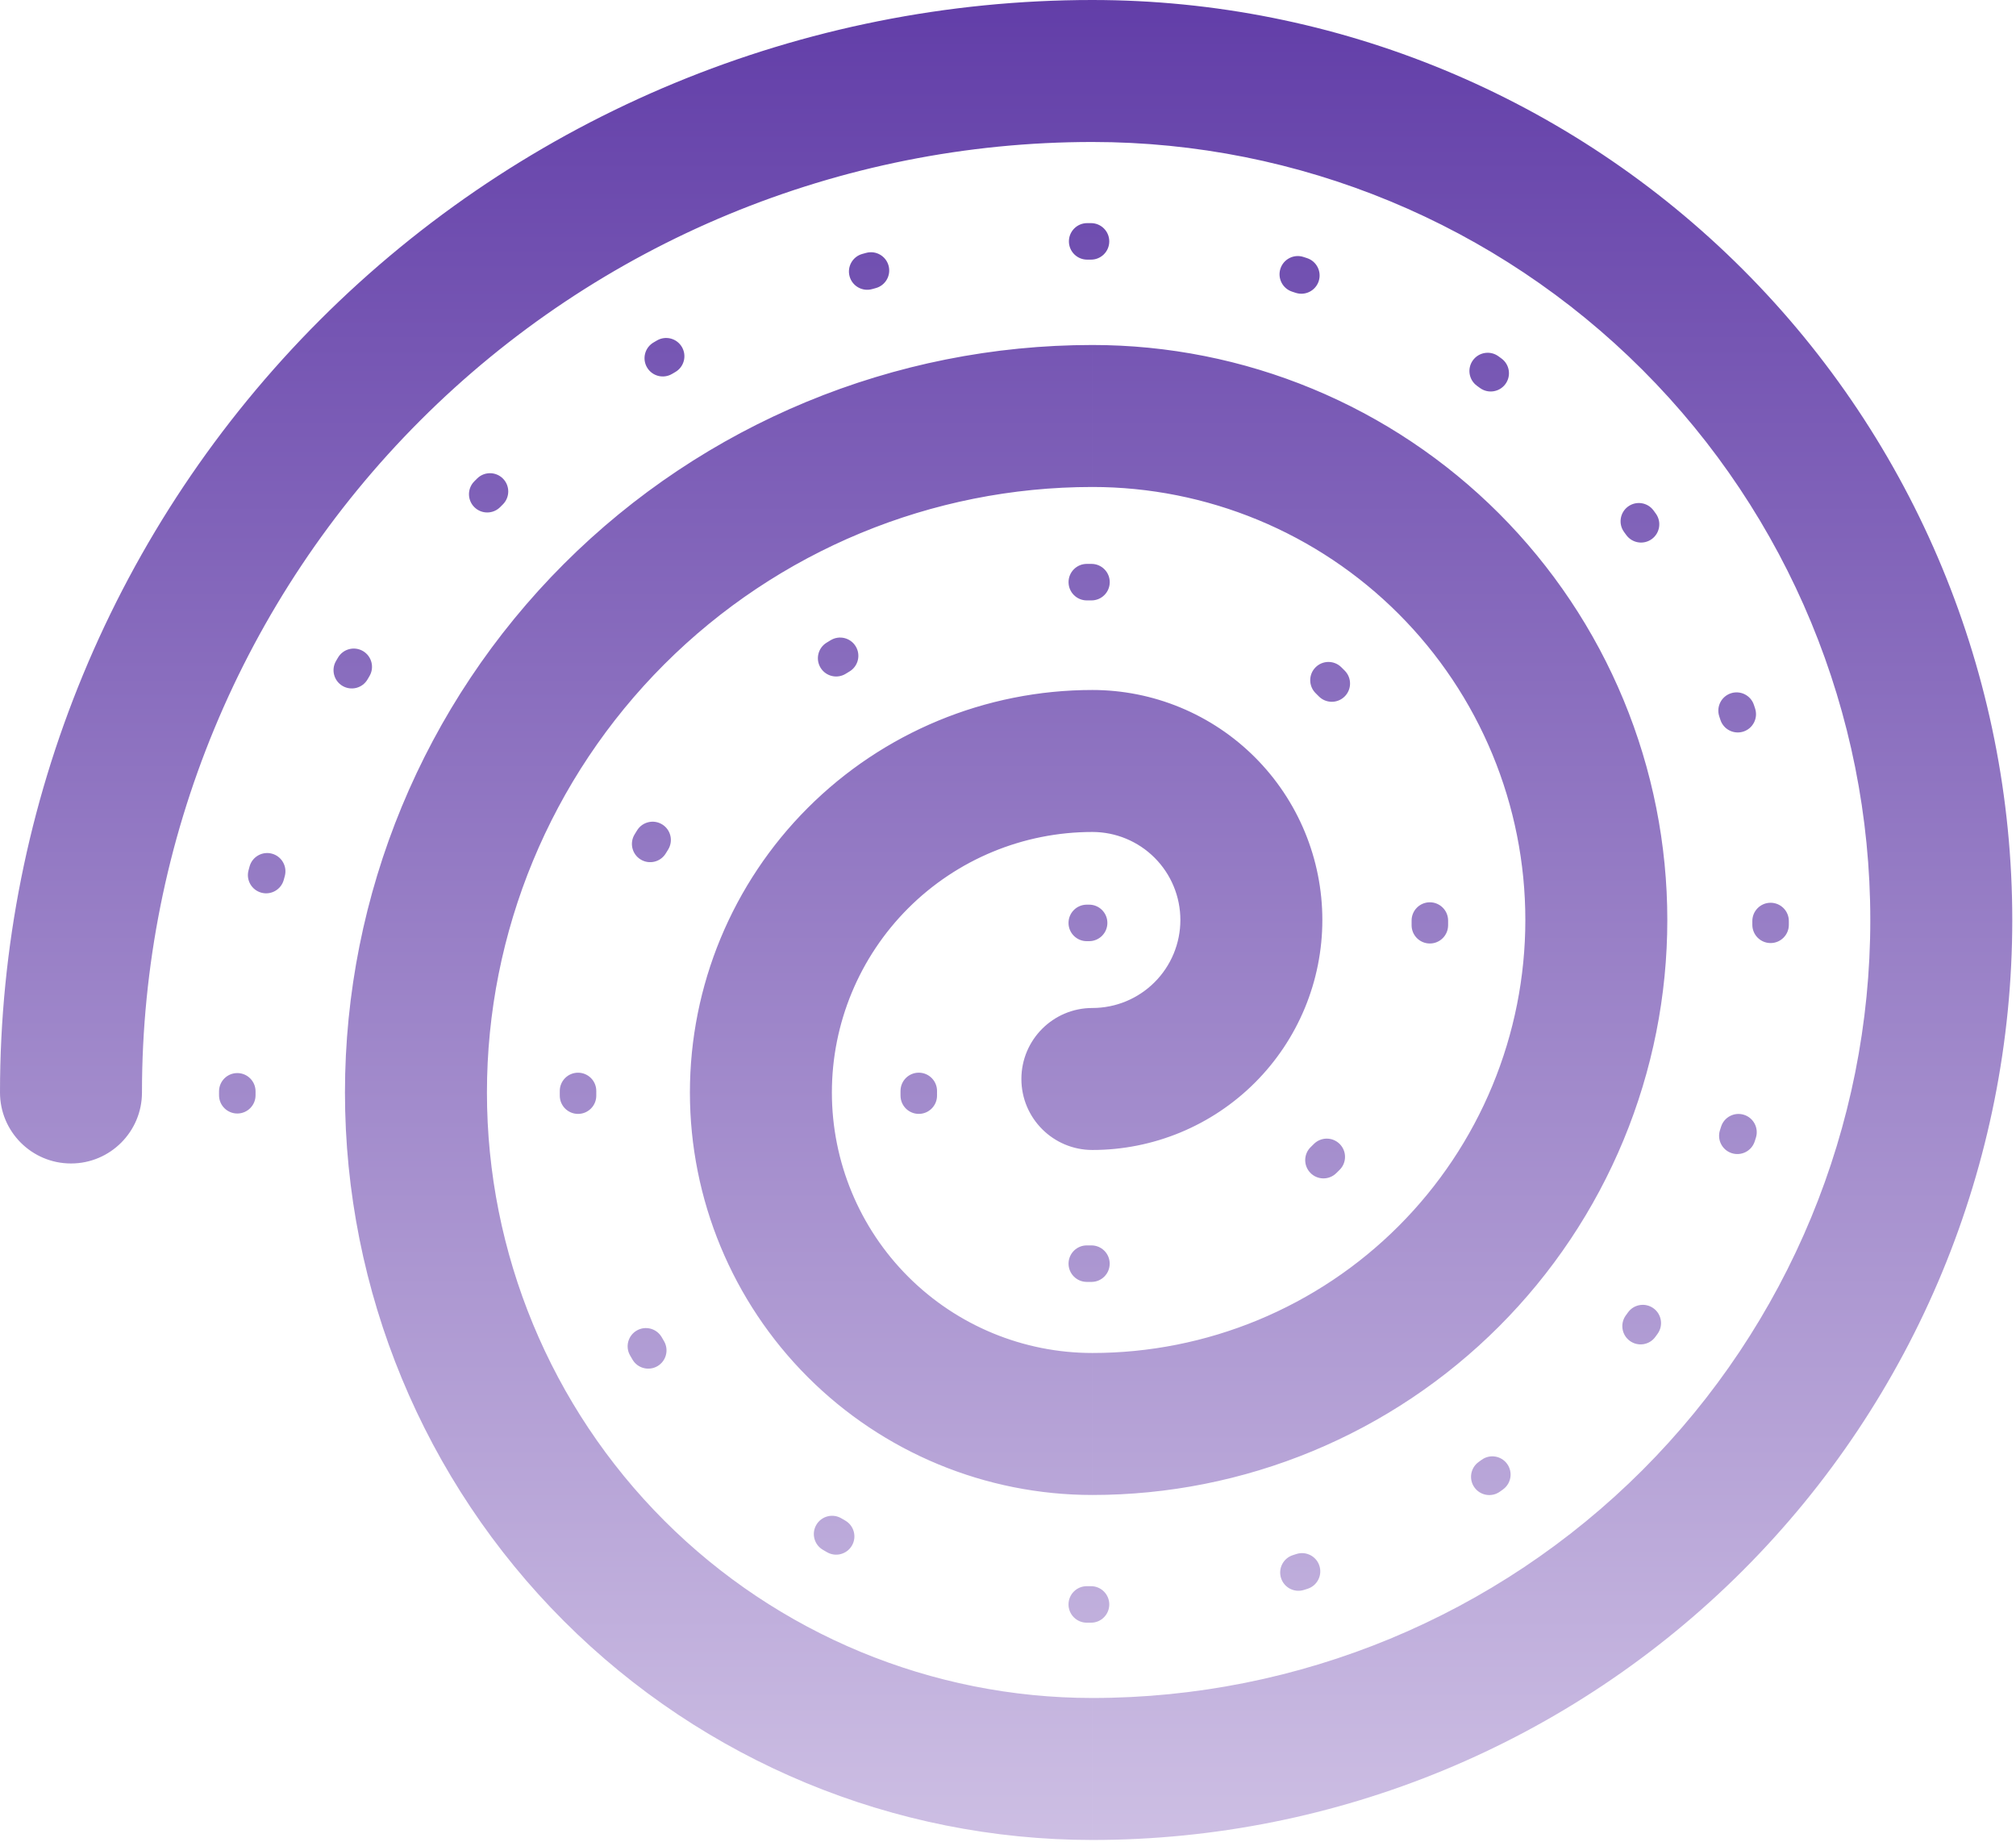 <svg width="497" height="454" viewBox="0 0 497 454" fill="none" xmlns="http://www.w3.org/2000/svg">
    <path fill-rule="evenodd" clip-rule="evenodd" d="M269.3 35C207.16 35 147.565 59.685 103.625 103.625C59.685 147.565 35 207.16 35 269.3C35 278.965 27.165 286.8 17.5 286.8C7.835 286.8 0 278.965 0 269.3C6.24398e-06 197.877 28.373 129.38 78.876 78.876C129.38 28.373 197.877 0 269.3 0H269.303C329.448 0 387.13 23.893 429.66 66.422C472.189 108.951 496.081 166.633 496.081 226.779C496.081 286.924 472.189 344.606 429.66 387.136C387.13 429.665 329.448 453.558 269.303 453.558V418.558C320.166 418.558 368.945 398.352 404.911 362.387C440.876 326.421 461.081 277.642 461.081 226.779C461.081 175.916 440.876 127.136 404.911 91.171C368.945 55.205 320.166 35 269.303 35H269.3ZM310.149 128.167C297.199 122.803 283.32 120.042 269.303 120.042V85.042C287.916 85.042 306.347 88.708 323.543 95.831C340.739 102.954 356.364 113.394 369.526 126.556C382.687 139.717 393.127 155.342 400.25 172.538C407.373 189.735 411.039 208.166 411.039 226.779C411.039 245.392 407.373 263.823 400.25 281.019C393.127 298.215 382.687 313.84 369.526 327.002C356.364 340.163 340.739 350.604 323.543 357.726C306.347 364.849 287.916 368.516 269.303 368.516V333.516C283.32 333.516 297.199 330.755 310.149 325.391C323.099 320.027 334.866 312.164 344.777 302.253C354.688 292.342 362.551 280.575 367.915 267.625C373.279 254.675 376.039 240.796 376.039 226.779C376.039 212.762 373.279 198.882 367.915 185.932C362.551 172.983 354.688 161.216 344.777 151.305C334.866 141.393 323.099 133.531 310.149 128.167ZM269.298 205.084C252.267 205.084 235.933 211.85 223.89 223.892C211.848 235.935 205.082 252.269 205.082 269.3C205.082 286.331 211.848 302.664 223.89 314.707C235.933 326.75 252.267 333.516 269.298 333.516V368.516C242.984 368.516 217.748 358.062 199.142 339.456C180.535 320.849 170.082 295.613 170.082 269.3C170.082 242.986 180.535 217.75 199.142 199.144C217.748 180.537 242.984 170.084 269.298 170.084H269.301C276.746 170.084 284.118 171.551 290.997 174.4C297.875 177.249 304.125 181.425 309.39 186.69C314.655 191.954 318.831 198.204 321.68 205.083C324.529 211.961 325.995 219.334 325.995 226.779C325.995 234.224 324.529 241.596 321.68 248.475C318.831 255.353 314.655 261.603 309.39 266.868C304.125 272.133 297.875 276.309 290.997 279.158C284.118 282.007 276.746 283.473 269.301 283.473C259.636 283.473 251.801 275.638 251.801 265.973C251.801 256.308 259.636 248.473 269.301 248.473C272.15 248.473 274.971 247.912 277.603 246.822C280.235 245.732 282.627 244.134 284.641 242.119C286.656 240.105 288.254 237.713 289.344 235.081C290.434 232.449 290.995 229.628 290.995 226.779C290.995 223.93 290.434 221.109 289.344 218.477C288.254 215.844 286.656 213.453 284.641 211.438C282.627 209.424 280.235 207.826 277.603 206.735C274.971 205.645 272.15 205.084 269.301 205.084H269.298ZM163.76 163.759C191.751 135.767 229.715 120.042 269.301 120.042V85.042C220.433 85.042 173.566 104.455 139.011 139.01C104.456 173.565 85.043 220.432 85.043 269.3C85.043 318.168 104.456 365.035 139.011 399.59C173.566 434.145 220.432 453.558 269.301 453.558V418.558C229.715 418.558 191.751 402.832 163.76 374.841C135.768 346.85 120.043 308.885 120.043 269.3C120.043 229.714 135.768 191.75 163.76 163.759ZM268.1 55L268.006 55.001C265.521 55.006 263.511 57.026 263.516 59.511C263.522 61.996 265.542 64.006 268.027 64.001C268.185 64 268.342 64 268.5 64C268.651 64 268.802 64 268.953 64.001C271.438 64.007 273.458 61.998 273.465 59.513C273.472 57.028 271.463 55.008 268.977 55.001C268.818 55 268.659 55 268.5 55C268.367 55 268.233 55 268.1 55ZM215.896 71.02C218.295 70.369 219.711 67.897 219.06 65.498C218.409 63.099 215.937 61.683 213.539 62.334C213.222 62.42 212.905 62.507 212.589 62.594C210.193 63.256 208.788 65.735 209.45 68.13C210.112 70.526 212.591 71.931 214.986 71.269C215.289 71.185 215.593 71.102 215.896 71.02ZM321.33 63.337C318.966 62.57 316.428 63.865 315.661 66.229C314.895 68.593 316.189 71.131 318.553 71.898C318.839 71.991 319.125 72.084 319.41 72.179C321.77 72.959 324.315 71.678 325.095 69.318C325.875 66.959 324.594 64.413 322.234 63.633C321.933 63.534 321.632 63.435 321.33 63.337ZM166.486 91.703C168.635 90.454 169.364 87.7 168.115 85.551C166.866 83.403 164.112 82.674 161.963 83.922C161.68 84.087 161.397 84.253 161.114 84.419C158.971 85.677 158.255 88.435 159.513 90.578C160.772 92.721 163.53 93.438 165.673 92.179C165.944 92.02 166.215 91.861 166.486 91.703ZM369.396 87.815C367.384 86.356 364.57 86.805 363.111 88.817C361.652 90.829 362.101 93.643 364.113 95.102C364.356 95.278 364.599 95.455 364.841 95.632C366.845 97.102 369.661 96.669 371.131 94.665C372.6 92.661 372.167 89.845 370.163 88.375C369.908 88.188 369.652 88.001 369.396 87.815ZM123.97 124.338C125.733 122.586 125.742 119.737 123.99 117.974C122.238 116.211 119.389 116.202 117.626 117.954C117.393 118.185 117.162 118.417 116.93 118.649C115.175 120.408 115.179 123.258 116.939 125.013C118.698 126.768 121.548 126.764 123.303 125.004C123.524 124.782 123.747 124.56 123.97 124.338ZM407.645 125.833C406.174 123.829 403.358 123.398 401.355 124.869C399.351 126.339 398.92 129.156 400.39 131.159C400.519 131.335 400.648 131.511 400.776 131.687C400.825 131.753 400.873 131.82 400.921 131.887C402.381 133.898 405.195 134.345 407.207 132.885C409.218 131.425 409.665 128.611 408.205 126.6C408.019 126.344 407.832 126.088 407.645 125.833ZM268.5 139C268.301 139 268.101 139.001 267.902 139.002C265.416 139.016 263.413 141.042 263.428 143.528C263.442 146.013 265.468 148.016 267.954 148.002L268.18 148.001C268.287 148 268.393 148 268.5 148C268.614 148 268.727 148 268.841 148.001C268.911 148.001 268.981 148.001 269.051 148.002C271.537 148.019 273.565 146.018 273.582 143.532C273.599 141.047 271.597 139.019 269.112 139.002L268.914 139.001C268.776 139 268.638 139 268.5 139ZM209.438 165.513C211.565 164.228 212.248 161.462 210.962 159.334C209.677 157.207 206.911 156.525 204.784 157.81C204.446 158.014 204.11 158.219 203.774 158.426C201.658 159.728 200.998 162.5 202.301 164.617C203.603 166.733 206.375 167.393 208.492 166.09C208.806 165.896 209.122 165.704 209.438 165.513ZM91.089 166.656C92.349 164.513 91.634 161.755 89.492 160.495C87.35 159.235 84.592 159.95 83.332 162.092C83.166 162.375 83 162.658 82.835 162.941C81.585 165.089 82.312 167.844 84.46 169.094C86.608 170.345 89.363 169.617 90.613 167.469C90.771 167.197 90.93 166.926 91.089 166.656ZM330.666 164.471C328.897 162.725 326.048 162.745 324.303 164.514C322.557 166.283 322.576 169.132 324.346 170.878C324.606 171.134 324.864 171.393 325.12 171.653C326.866 173.422 329.715 173.442 331.484 171.697C333.254 169.952 333.274 167.103 331.529 165.333C331.243 165.044 330.956 164.756 330.666 164.471ZM432.391 173.763C431.612 171.403 429.067 170.121 426.707 170.9C424.347 171.679 423.065 174.224 423.844 176.584C423.882 176.697 423.919 176.81 423.956 176.923C424.013 177.096 424.069 177.268 424.125 177.441C424.89 179.805 427.428 181.101 429.792 180.335C432.157 179.569 433.452 177.032 432.687 174.667L432.593 174.379C432.526 174.173 432.459 173.968 432.391 173.763ZM164.709 209.431C166.022 207.321 165.377 204.546 163.267 203.232C161.157 201.919 158.382 202.565 157.068 204.675C156.859 205.01 156.652 205.347 156.446 205.685C155.151 207.806 155.821 210.575 157.942 211.87C160.064 213.165 162.833 212.495 164.128 210.374C164.32 210.059 164.514 209.744 164.709 209.431ZM70.206 215.969C70.865 213.573 69.456 211.096 67.06 210.437C64.664 209.779 62.187 211.187 61.528 213.584C61.441 213.9 61.355 214.218 61.269 214.535C60.621 216.934 62.042 219.404 64.441 220.052C66.841 220.699 69.311 219.279 69.958 216.88C70.04 216.576 70.123 216.273 70.206 215.969ZM356.998 226.888C356.981 224.403 354.953 222.402 352.468 222.418C349.982 222.435 347.981 224.463 347.998 226.949C347.999 227.132 348 227.316 348 227.5C348 227.62 348 227.741 347.999 227.861C347.999 227.921 347.998 227.98 347.998 228.039C347.978 230.525 349.977 232.555 352.462 232.575C354.947 232.595 356.978 230.596 356.998 228.111C356.999 227.907 357 227.704 357 227.5C357 227.296 356.999 227.092 356.998 226.888ZM440.999 227.022C440.993 224.537 438.972 222.528 436.487 222.535C434.002 222.542 431.993 224.562 431.999 227.047L432 227.171C432 227.281 432 227.39 432 227.5C432 227.597 432 227.693 432 227.79L431.999 227.954C431.993 230.44 434.002 232.46 436.487 232.466C438.973 232.473 440.993 230.463 440.999 227.978L441 227.76L441 227.5C441 227.341 441 227.182 440.999 227.022ZM268.5 223C268.286 223 268.072 223.001 267.858 223.004C265.373 223.038 263.386 225.08 263.419 227.565C263.453 230.05 265.495 232.037 267.98 232.003C268.153 232.001 268.326 232 268.5 232C270.985 232 273 229.985 273 227.5C273 225.015 270.985 223 268.5 223ZM231.004 268.98C231.037 266.495 229.05 264.453 226.565 264.419C224.08 264.385 222.038 266.373 222.004 268.858C222.001 269.072 222 269.286 222 269.5C222 269.715 222.002 269.93 222.005 270.145C222.043 272.63 224.089 274.614 226.574 274.576C229.059 274.537 231.042 272.492 231.004 270.007C231.001 269.838 231 269.669 231 269.5C231 269.433 231 269.366 231.001 269.299C231.001 269.193 231.002 269.086 231.004 268.98ZM147.001 268.947C147.014 266.461 145.01 264.436 142.525 264.424C140.039 264.411 138.014 266.415 138.002 268.9C138.001 269.1 138 269.3 138 269.5C138 269.701 138 269.901 138.001 270.102C138.013 272.587 140.037 274.592 142.522 274.581C145.007 274.57 147.013 272.546 147.001 270.06C147.001 269.968 147.001 269.875 147 269.783C147 269.688 147 269.594 147 269.5C147 269.315 147 269.131 147.001 268.947ZM63.001 269.026C63.006 266.541 60.996 264.522 58.511 264.516C56.026 264.51 54.006 266.52 54.001 269.005C54 269.17 54 269.335 54 269.5C54 269.665 54 269.83 54.001 269.995C54.006 272.481 56.025 274.491 58.511 274.485C60.996 274.48 63.006 272.461 63.001 269.975C63 269.817 63 269.659 63 269.5C63 269.342 63 269.184 63.001 269.026ZM432.876 280.451C433.626 278.082 432.314 275.553 429.944 274.802C427.575 274.052 425.046 275.364 424.296 277.733C424.242 277.903 424.188 278.073 424.134 278.242C424.096 278.359 424.058 278.477 424.02 278.594C423.257 280.959 424.555 283.496 426.92 284.259C429.286 285.023 431.822 283.724 432.585 281.359C432.683 281.057 432.78 280.754 432.876 280.451ZM330.262 288.363C332.023 286.609 332.028 283.759 330.274 281.999C328.52 280.238 325.671 280.233 323.91 281.987C323.652 282.244 323.393 282.499 323.132 282.752C321.351 284.485 321.312 287.334 323.045 289.116C324.778 290.897 327.627 290.936 329.408 289.203C329.694 288.925 329.979 288.645 330.262 288.363ZM268.003 306.996C265.519 306.953 263.47 308.934 263.428 311.419C263.385 313.903 265.365 315.952 267.85 315.994C267.975 315.997 268.1 315.998 268.225 315.999C268.317 316 268.408 316 268.5 316C268.704 316 268.908 315.999 269.112 315.997C271.597 315.974 273.593 313.941 273.57 311.456C273.548 308.971 271.515 306.975 269.029 306.998C268.853 306.999 268.676 307 268.5 307C268.335 307 268.169 306.999 268.003 306.996ZM408.647 328.773C410.097 326.755 409.637 323.943 407.619 322.493C405.601 321.042 402.789 321.502 401.339 323.521C401.204 323.707 401.07 323.894 400.935 324.08C400.893 324.137 400.852 324.194 400.81 324.251C399.349 326.262 399.793 329.076 401.803 330.538C403.813 331.999 406.628 331.555 408.089 329.544C408.276 329.288 408.462 329.031 408.647 328.773ZM163.129 329.626C161.886 327.473 159.134 326.736 156.982 327.978C154.829 329.221 154.092 331.973 155.334 334.125C155.534 334.471 155.735 334.816 155.938 335.16C157.2 337.301 159.959 338.013 162.1 336.751C164.241 335.489 164.953 332.73 163.691 330.589C163.502 330.269 163.315 329.948 163.129 329.626ZM370.553 367.13C372.561 365.667 373.003 362.852 371.539 360.843C370.075 358.835 367.261 358.393 365.252 359.857C365.009 360.034 364.766 360.211 364.522 360.386C362.505 361.839 362.048 364.651 363.5 366.668C364.953 368.684 367.765 369.142 369.782 367.689C369.901 367.604 370.019 367.518 370.138 367.432C370.276 367.332 370.415 367.231 370.553 367.13ZM207.418 374.27C205.276 373.009 202.518 373.723 201.257 375.864C199.995 378.006 200.709 380.764 202.851 382.025C203.194 382.228 203.539 382.429 203.885 382.628C206.038 383.87 208.789 383.131 210.031 380.978C211.273 378.825 210.534 376.073 208.381 374.832C208.059 374.646 207.738 374.459 207.418 374.27ZM322.364 391.635C324.73 390.873 326.031 388.338 325.269 385.972C324.508 383.607 321.973 382.306 319.607 383.067C319.32 383.16 319.033 383.251 318.745 383.342C316.375 384.09 315.061 386.618 315.809 388.988C316.557 391.358 319.085 392.673 321.455 391.925C321.758 391.829 322.061 391.732 322.364 391.635ZM267.94 390.999C265.455 390.987 263.431 392.992 263.419 395.478C263.408 397.963 265.413 399.987 267.898 399.999C268.025 399.999 268.152 400 268.279 400C268.353 400 268.426 400 268.5 400L268.737 400L268.978 399.999C271.464 399.993 273.473 397.973 273.467 395.488C273.46 393.002 271.44 390.993 268.955 390.999C268.803 391 268.652 391 268.5 391L268.308 391C268.186 391 268.063 390.999 267.94 390.999Z" fill="url(#paint0_linear_185_626)" fill-opacity="0.9"/>
    <defs>
        <linearGradient id="paint0_linear_185_626" x1="248.041" y1="0" x2="248.041" y2="453.558" gradientUnits="userSpaceOnUse">
            <stop stop-color="#51299F"/>
            <stop offset="1" stop-color="#C8B8E1"/>
        </linearGradient>
    </defs>
</svg>
